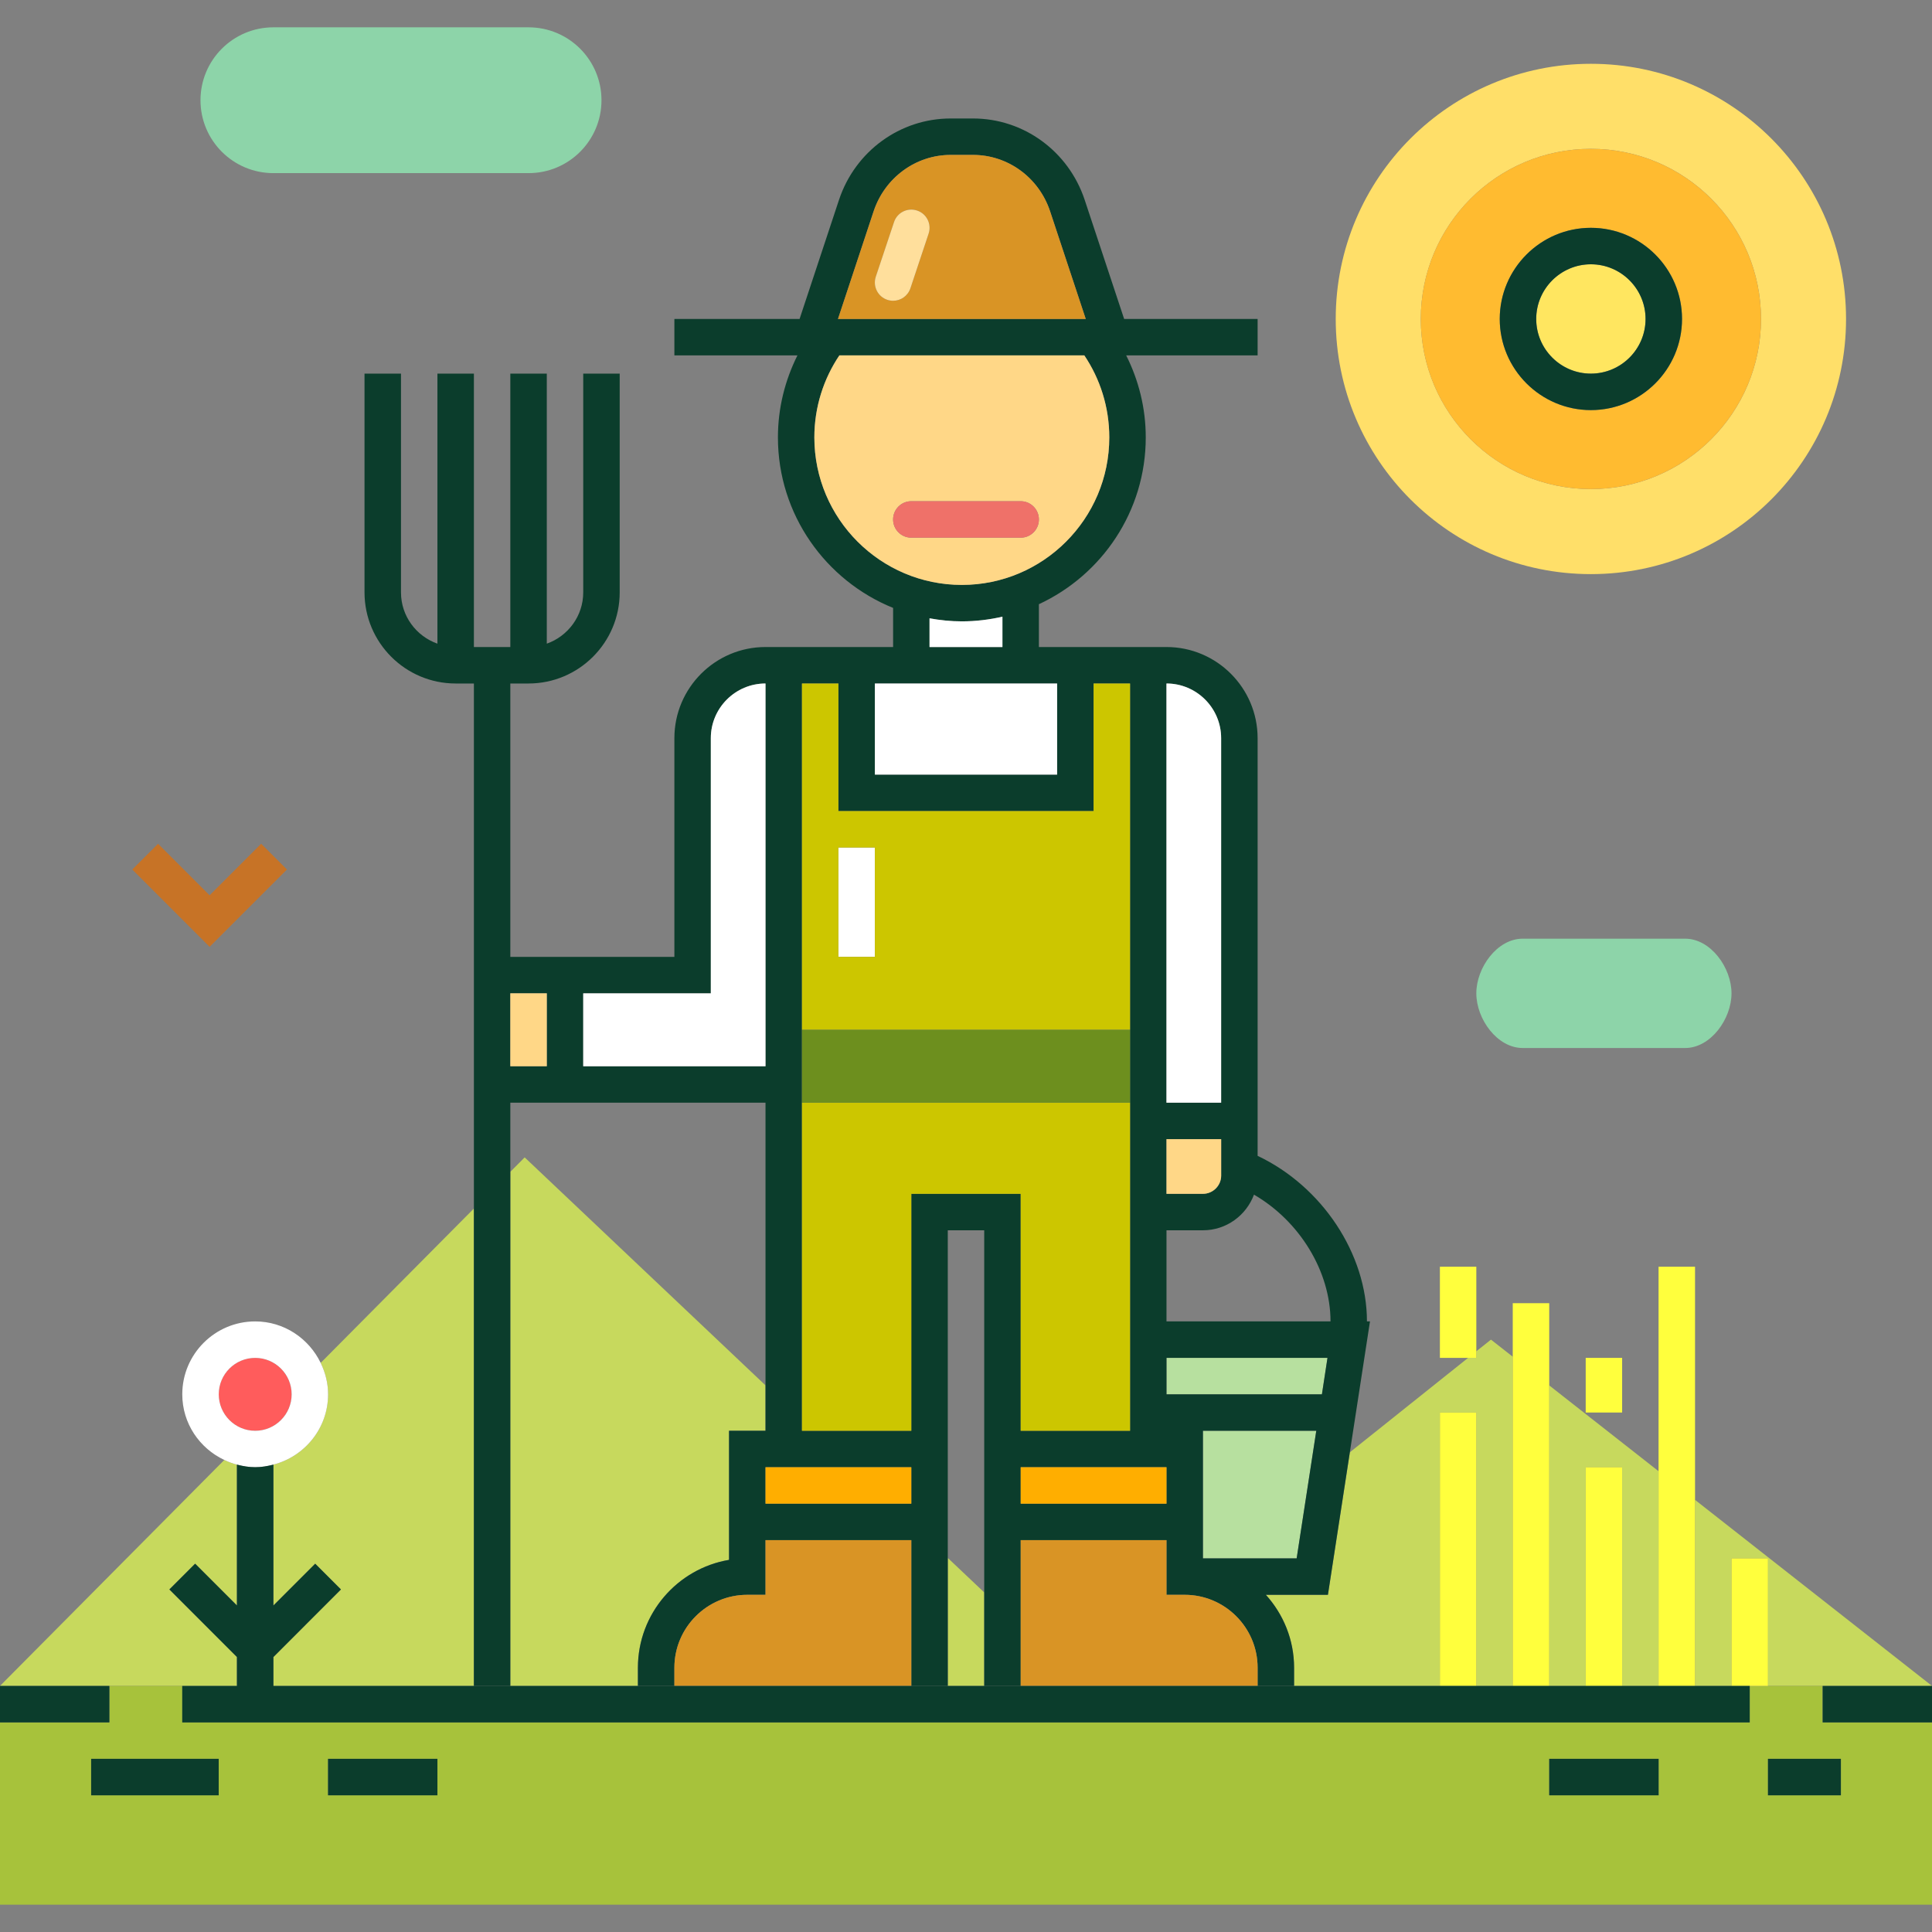 <svg width="49" height="49" viewBox="0 0 49 49" fill="none" xmlns="http://www.w3.org/2000/svg">
<rect x="0" y="0" width="49" height="49" fill="#808080" stroke="none"/>
<g clip-path="url(#clip0_1_61866)">
<path d="M6.934 37.146V40.719L7.994 39.659L8.647 40.312L6.934 42.026V42.759H12.018C12.018 39.74 12.018 35.177 12.018 30.652L8.133 34.566C8.249 34.809 8.32 35.077 8.32 35.363C8.32 36.222 7.729 36.939 6.934 37.146Z" fill="#C7D95D"/>
<path d="M40.217 42.759V37.212H41.141V42.759H42.066V37.314L39.292 35.137V42.759H40.217Z" fill="#C7D95D"/>
<path d="M16.179 42.297C16.179 40.925 17.18 39.782 18.491 39.562V39.061V36.288H19.415V35.136L13.307 29.354L12.943 29.72V42.759H16.179V42.297Z" fill="#C7D95D"/>
<path d="M32.105 40.448C32.548 40.939 32.821 41.586 32.821 42.297V42.759H36.519V35.825H37.443V42.759H38.368V34.41L37.814 33.976L37.443 34.272V34.438H37.235L34.236 36.833L33.679 40.448H32.105Z" fill="#C7D95D"/>
<path d="M43.915 42.759V39.523H44.839V42.759H46.226H49L42.99 38.04V42.759H43.915Z" fill="#C7D95D"/>
<path d="M24.963 40.388L24.038 39.513V42.759H24.963V40.388Z" fill="#C7D95D"/>
<path d="M4.623 42.759H6.009V42.026L4.296 40.312L4.949 39.659L6.009 40.719V37.146C5.898 37.117 5.792 37.076 5.689 37.028L0 42.759H2.774H4.623Z" fill="#C7D95D"/>
<path d="M46.226 42.759H44.84H44.377V43.684H32.821H24.962H24.038H16.179H12.943H12.019H4.623V42.759H2.774V43.684H0V48.307H49V43.684H46.226V42.759ZM5.547 45.533H2.311V44.608H5.547V45.533ZM11.094 45.533H8.321V44.608H11.094V45.533ZM42.066 45.533H39.292V44.608H42.066V45.533ZM46.689 44.608V45.533H44.84V44.608H46.689Z" fill="#A7C23B"/>
<path d="M39.292 42.759V35.137V33.052H38.367V34.41V42.759H39.292Z" fill="#FFFF3D"/>
<path d="M41.141 37.212H40.217V42.759H41.141V37.212Z" fill="#FFFF3D"/>
<path d="M42.99 42.759V38.04V32.127H42.065V37.314V42.759H42.99Z" fill="#FFFF3D"/>
<path d="M37.443 35.825H36.519V42.759H37.443V35.825Z" fill="#FFFF3D"/>
<path d="M37.443 34.273V32.127H36.519V34.439H37.235H37.443V34.273Z" fill="#FFFF3D"/>
<path d="M41.141 34.439H40.217V35.825H41.141V34.439Z" fill="#FFFF3D"/>
<path d="M43.915 39.523V42.759H44.377H44.84V39.523H43.915Z" fill="#FFFF3D"/>
<path d="M40.349 14.561C43.923 14.561 46.82 11.664 46.82 8.09C46.82 4.515 43.923 1.618 40.349 1.618C36.775 1.618 33.877 4.515 33.877 8.09C33.877 11.664 36.775 14.561 40.349 14.561ZM40.349 3.775C42.732 3.775 44.663 5.707 44.663 8.09C44.663 10.472 42.732 12.404 40.349 12.404C37.966 12.404 36.035 10.472 36.035 8.09C36.035 5.707 37.966 3.775 40.349 3.775Z" fill="#FFDF69"/>
<path d="M40.348 12.404C42.731 12.404 44.663 10.472 44.663 8.09C44.663 5.707 42.731 3.775 40.348 3.775C37.966 3.775 36.034 5.707 36.034 8.09C36.034 10.472 37.966 12.404 40.348 12.404ZM40.348 5.778C41.623 5.778 42.66 6.815 42.66 8.09C42.66 9.364 41.623 10.401 40.348 10.401C39.075 10.401 38.037 9.364 38.037 8.09C38.037 6.815 39.075 5.778 40.348 5.778Z" fill="#FFBB30"/>
<path d="M40.349 9.476C41.114 9.476 41.736 8.854 41.736 8.09C41.736 7.325 41.114 6.703 40.349 6.703C39.584 6.703 38.962 7.325 38.962 8.09C38.962 8.854 39.584 9.476 40.349 9.476Z" fill="#FFE660"/>
<path d="M40.348 10.401C41.624 10.401 42.66 9.364 42.66 8.09C42.66 6.815 41.624 5.778 40.348 5.778C39.075 5.778 38.037 6.815 38.037 8.09C38.037 9.364 39.075 10.401 40.348 10.401ZM40.348 6.703C41.113 6.703 41.735 7.325 41.735 8.09C41.735 8.854 41.113 9.476 40.348 9.476C39.584 9.476 38.962 8.854 38.962 8.09C38.962 7.325 39.584 6.703 40.348 6.703Z" fill="#0B3D2C"/>
<path d="M33.669 34.439H29.585V35.363H33.527L33.669 34.439Z" fill="#B7E09F"/>
<path d="M30.51 36.288V39.062V39.524H32.887L33.384 36.288H30.51Z" fill="#B7E09F"/>
<path d="M12.943 42.76V29.721V27.967C14.456 27.967 17.92 27.967 19.415 27.967V35.136V36.288H18.49V39.061V39.562C17.18 39.783 16.179 40.925 16.179 42.297V42.76H17.104V42.297C17.104 41.278 17.933 40.448 18.953 40.448H19.415V39.061H23.113V42.76H24.038V39.513V31.203H24.962V40.388V42.76H25.887V39.061H29.585V40.448H30.047C31.066 40.448 31.896 41.278 31.896 42.297V42.76H32.821V42.297C32.821 41.586 32.548 40.939 32.105 40.448H33.679L34.235 36.833L34.746 33.514H34.669C34.669 31.799 33.527 30.086 31.896 29.315C31.896 26.669 31.896 21.511 31.896 18.722C31.896 17.447 30.859 16.41 29.585 16.41C29.428 16.41 26.195 16.41 26.349 16.41V15.324C27.946 14.583 29.059 12.968 29.059 11.094C29.059 10.346 28.878 9.641 28.563 9.014C28.658 9.014 32.111 9.014 31.896 9.014V8.09H28.511L27.509 5.066C27.098 3.833 25.96 3.005 24.679 3.005H24.11C22.829 3.005 21.691 3.833 21.28 5.066L20.279 8.09H17.104V9.014C17.151 9.014 20.273 9.014 20.225 9.014C19.911 9.641 19.73 10.346 19.73 11.094C19.73 13.049 20.941 14.725 22.651 15.418V16.41C22.278 16.41 19.332 16.41 19.415 16.41C18.14 16.41 17.104 17.447 17.104 18.722V24.269C16.962 24.269 12.78 24.269 12.943 24.269V17.335H13.405C14.68 17.335 15.717 16.298 15.717 15.024V9.476H14.792V15.024C14.792 15.625 14.405 16.134 13.868 16.325V9.476H12.943V16.41H12.019V9.476H11.094V16.325C10.557 16.134 10.17 15.626 10.17 15.024V9.476H9.245V15.024C9.245 16.298 10.282 17.335 11.556 17.335H12.019C12.019 19.893 12.019 25.241 12.019 30.652C12.019 35.177 12.019 39.74 12.019 42.76H12.943ZM19.415 38.137V37.212C19.467 37.212 23.32 37.212 23.113 37.212V38.137H19.415ZM32.886 39.524H30.509V39.061V36.288H33.384L32.886 39.524ZM29.585 17.335C30.349 17.335 30.971 17.957 30.971 18.722V27.967H29.585V17.335ZM29.585 28.892H30.971V29.816C30.971 30.07 30.764 30.278 30.509 30.278H29.585V28.892ZM29.585 31.203H30.509C31.103 31.203 31.607 30.826 31.804 30.299C32.959 30.969 33.745 32.242 33.745 33.514H29.585V31.203ZM29.585 34.439H33.668L33.527 35.363H29.585V34.439ZM29.585 38.137H25.887V37.212H28.66H29.585V38.137ZM22.157 5.358C22.442 4.503 23.228 3.929 24.11 3.929H24.679C25.562 3.929 26.347 4.503 26.632 5.357L27.537 8.09H21.253L22.157 5.358ZM20.654 11.094C20.654 10.325 20.888 9.609 21.288 9.014H27.501C27.901 9.609 28.134 10.325 28.134 11.094C28.134 13.157 26.457 14.835 24.395 14.835C22.332 14.835 20.654 13.157 20.654 11.094ZM25.424 15.641V16.41H23.575V15.682C23.842 15.73 24.114 15.759 24.395 15.759C24.749 15.759 25.093 15.716 25.424 15.641ZM22.188 17.335C22.269 17.335 26.928 17.335 26.811 17.335V19.646H22.188V17.335ZM20.339 26.118V17.335H21.264V20.571H27.736V17.335H28.66C28.66 19.187 28.66 22.604 28.66 26.118C28.66 26.727 28.66 27.339 28.66 27.946C28.66 27.953 28.66 27.96 28.66 27.967C28.66 31.315 28.66 34.517 28.66 36.288H25.887C25.887 34.161 25.887 32.555 25.887 30.278H23.113V36.288H20.339V27.967V26.118ZM14.792 25.193H18.028V18.722C18.028 17.957 18.65 17.335 19.415 17.335V27.043H14.792V25.193ZM12.943 25.193H13.868V27.043H12.943V25.193Z" fill="#0B3D2C"/>
<path d="M19.415 17.335C18.65 17.335 18.028 17.957 18.028 18.722V25.194H14.792V27.043H19.415V17.335Z" fill="white"/>
<path d="M30.971 18.722C30.971 17.957 30.349 17.335 29.584 17.335V27.967H30.971V18.722Z" fill="white"/>
<path d="M26.811 17.335C26.928 17.335 22.269 17.335 22.189 17.335V19.646H26.811V17.335Z" fill="white"/>
<path d="M30.972 29.816V28.892H29.585V30.278H30.509C30.764 30.278 30.972 30.07 30.972 29.816Z" fill="#FFD787"/>
<path d="M23.575 15.682V16.41H25.424V15.641C25.092 15.716 24.749 15.759 24.395 15.759C24.114 15.759 23.842 15.73 23.575 15.682Z" fill="white"/>
<path d="M28.134 11.094C28.134 10.325 27.901 9.609 27.501 9.014H21.288C20.888 9.609 20.654 10.325 20.654 11.094C20.654 13.157 22.332 14.835 24.395 14.835C26.457 14.835 28.134 13.157 28.134 11.094ZM22.651 13.175C22.651 12.919 22.858 12.712 23.113 12.712H25.887C26.142 12.712 26.349 12.919 26.349 13.175C26.349 13.43 26.142 13.637 25.887 13.637H23.113C22.858 13.637 22.651 13.43 22.651 13.175Z" fill="#FFD787"/>
<path d="M26.632 5.357C26.348 4.503 25.563 3.929 24.679 3.929H24.111C23.228 3.929 22.443 4.503 22.158 5.358L21.253 8.09H27.537L26.632 5.357ZM23.552 5.924L23.09 7.311C23.025 7.505 22.845 7.628 22.651 7.628C22.603 7.628 22.553 7.62 22.505 7.604C22.263 7.523 22.132 7.261 22.212 7.019L22.675 5.632C22.755 5.39 23.016 5.259 23.259 5.34C23.502 5.42 23.633 5.682 23.552 5.924Z" fill="#D99425"/>
<path d="M23.113 39.061H19.415V40.448H18.953C17.933 40.448 17.104 41.278 17.104 42.297V42.759H23.113V39.061Z" fill="#D99425"/>
<path d="M23.113 37.212C23.32 37.212 19.467 37.212 19.415 37.212V38.137H23.113V37.212Z" fill="#FFAE00"/>
<path d="M31.896 42.297C31.896 41.278 31.066 40.448 30.047 40.448H29.585V39.061H25.887V42.759H31.896V42.297Z" fill="#D99425"/>
<path d="M25.887 37.212V38.137H29.585V37.212H28.66H25.887Z" fill="#FFAE00"/>
<path d="M13.868 25.193H12.943V27.042H13.868V25.193Z" fill="#FFD787"/>
<path d="M23.259 5.34C23.016 5.259 22.755 5.39 22.675 5.632L22.212 7.019C22.132 7.261 22.262 7.523 22.505 7.604C22.553 7.62 22.603 7.628 22.651 7.628C22.845 7.628 23.025 7.505 23.09 7.311L23.552 5.924C23.632 5.682 23.502 5.42 23.259 5.34Z" fill="#FFDF9C"/>
<path d="M26.349 13.175C26.349 12.919 26.143 12.712 25.887 12.712H23.114C22.858 12.712 22.651 12.919 22.651 13.175C22.651 13.43 22.858 13.637 23.114 13.637H25.887C26.143 13.637 26.349 13.43 26.349 13.175Z" fill="#EF7169"/>
<path d="M22.188 21.495H21.264V24.269H22.188V21.495Z" fill="white"/>
<path d="M28.661 17.335H27.736V20.571H21.264V17.335H20.34V26.118H28.661C28.661 22.605 28.661 19.187 28.661 17.335ZM22.189 24.269H21.264V21.495H22.189V24.269Z" fill="#CCC600"/>
<path d="M20.34 36.288H23.113V30.278H25.887C25.887 32.555 25.887 34.161 25.887 36.288H28.661C28.661 34.517 28.661 31.315 28.661 27.967H20.34V36.288Z" fill="#CCC600"/>
<path d="M28.661 27.946C28.661 27.339 28.661 26.727 28.661 26.118H20.34V27.967H28.661C28.661 27.96 28.661 27.953 28.661 27.946Z" fill="#6D8F1E"/>
<path d="M7.396 35.363C7.396 34.853 6.981 34.439 6.471 34.439C5.961 34.439 5.547 34.853 5.547 35.363C5.547 35.873 5.961 36.288 6.471 36.288C6.981 36.288 7.396 35.873 7.396 35.363Z" fill="#FF5C5C"/>
<path d="M6.472 37.212C6.633 37.212 6.786 37.185 6.934 37.146C7.73 36.939 8.321 36.222 8.321 35.363C8.321 35.077 8.25 34.809 8.133 34.566C7.834 33.947 7.205 33.514 6.472 33.514C5.452 33.514 4.623 34.344 4.623 35.363C4.623 36.102 5.062 36.734 5.69 37.028C5.792 37.076 5.898 37.118 6.01 37.146C6.158 37.185 6.312 37.212 6.472 37.212ZM5.548 35.363C5.548 34.853 5.962 34.439 6.472 34.439C6.982 34.439 7.397 34.853 7.397 35.363C7.397 35.873 6.982 36.288 6.472 36.288C5.962 36.288 5.548 35.873 5.548 35.363Z" fill="white"/>
<path d="M42.99 42.759H42.066H41.141H40.217H39.292H38.368H37.443H36.519H32.821H31.896H25.887H24.962H24.038H23.113H17.104H16.179H12.943H12.019H6.934V42.026L8.647 40.312L7.994 39.659L6.934 40.719V37.147C6.785 37.185 6.632 37.212 6.472 37.212C6.311 37.212 6.158 37.185 6.009 37.147V40.719L4.949 39.659L4.296 40.312L6.009 42.026V42.759H4.622V43.684H12.019H12.943H16.179H24.038H24.962H32.821H44.377V42.759H43.915H42.99Z" fill="#0B3D2C"/>
<path d="M2.774 42.759H0V43.684H2.774V42.759Z" fill="#0B3D2C"/>
<path d="M49 42.759H46.227V43.684H49V42.759Z" fill="#0B3D2C"/>
<path d="M5.547 44.608H2.312V45.533H5.547V44.608Z" fill="#0B3D2C"/>
<path d="M11.094 44.608H8.32V45.533H11.094V44.608Z" fill="#0B3D2C"/>
<path d="M42.066 44.608H39.292V45.533H42.066V44.608Z" fill="#0B3D2C"/>
<path d="M46.689 44.608H44.84V45.533H46.689V44.608Z" fill="#0B3D2C"/>
<path d="M7.278 22.053L6.624 21.4L5.316 22.707L4.009 21.4L3.355 22.053L5.316 24.014L7.278 22.053Z" fill="#C77326"/>
<path d="M6.934 4.391H13.406C14.427 4.391 15.255 3.564 15.255 2.542C15.255 1.521 14.427 0.693 13.406 0.693H6.934C5.913 0.693 5.085 1.521 5.085 2.542C5.085 3.564 5.913 4.391 6.934 4.391Z" fill="#8DD4A9"/>
<path d="M43.915 25.193C43.915 24.543 43.388 23.807 42.739 23.807H38.62C37.97 23.807 37.443 24.543 37.443 25.193C37.443 25.843 37.97 26.58 38.62 26.58H42.739C43.388 26.58 43.915 25.843 43.915 25.193Z" fill="#8DD4A9"/>
</g>
<defs>
<clipPath id="clip0_1_61866">
<rect width="49" height="49" fill="white"/>
</clipPath>
</defs>
</svg>
